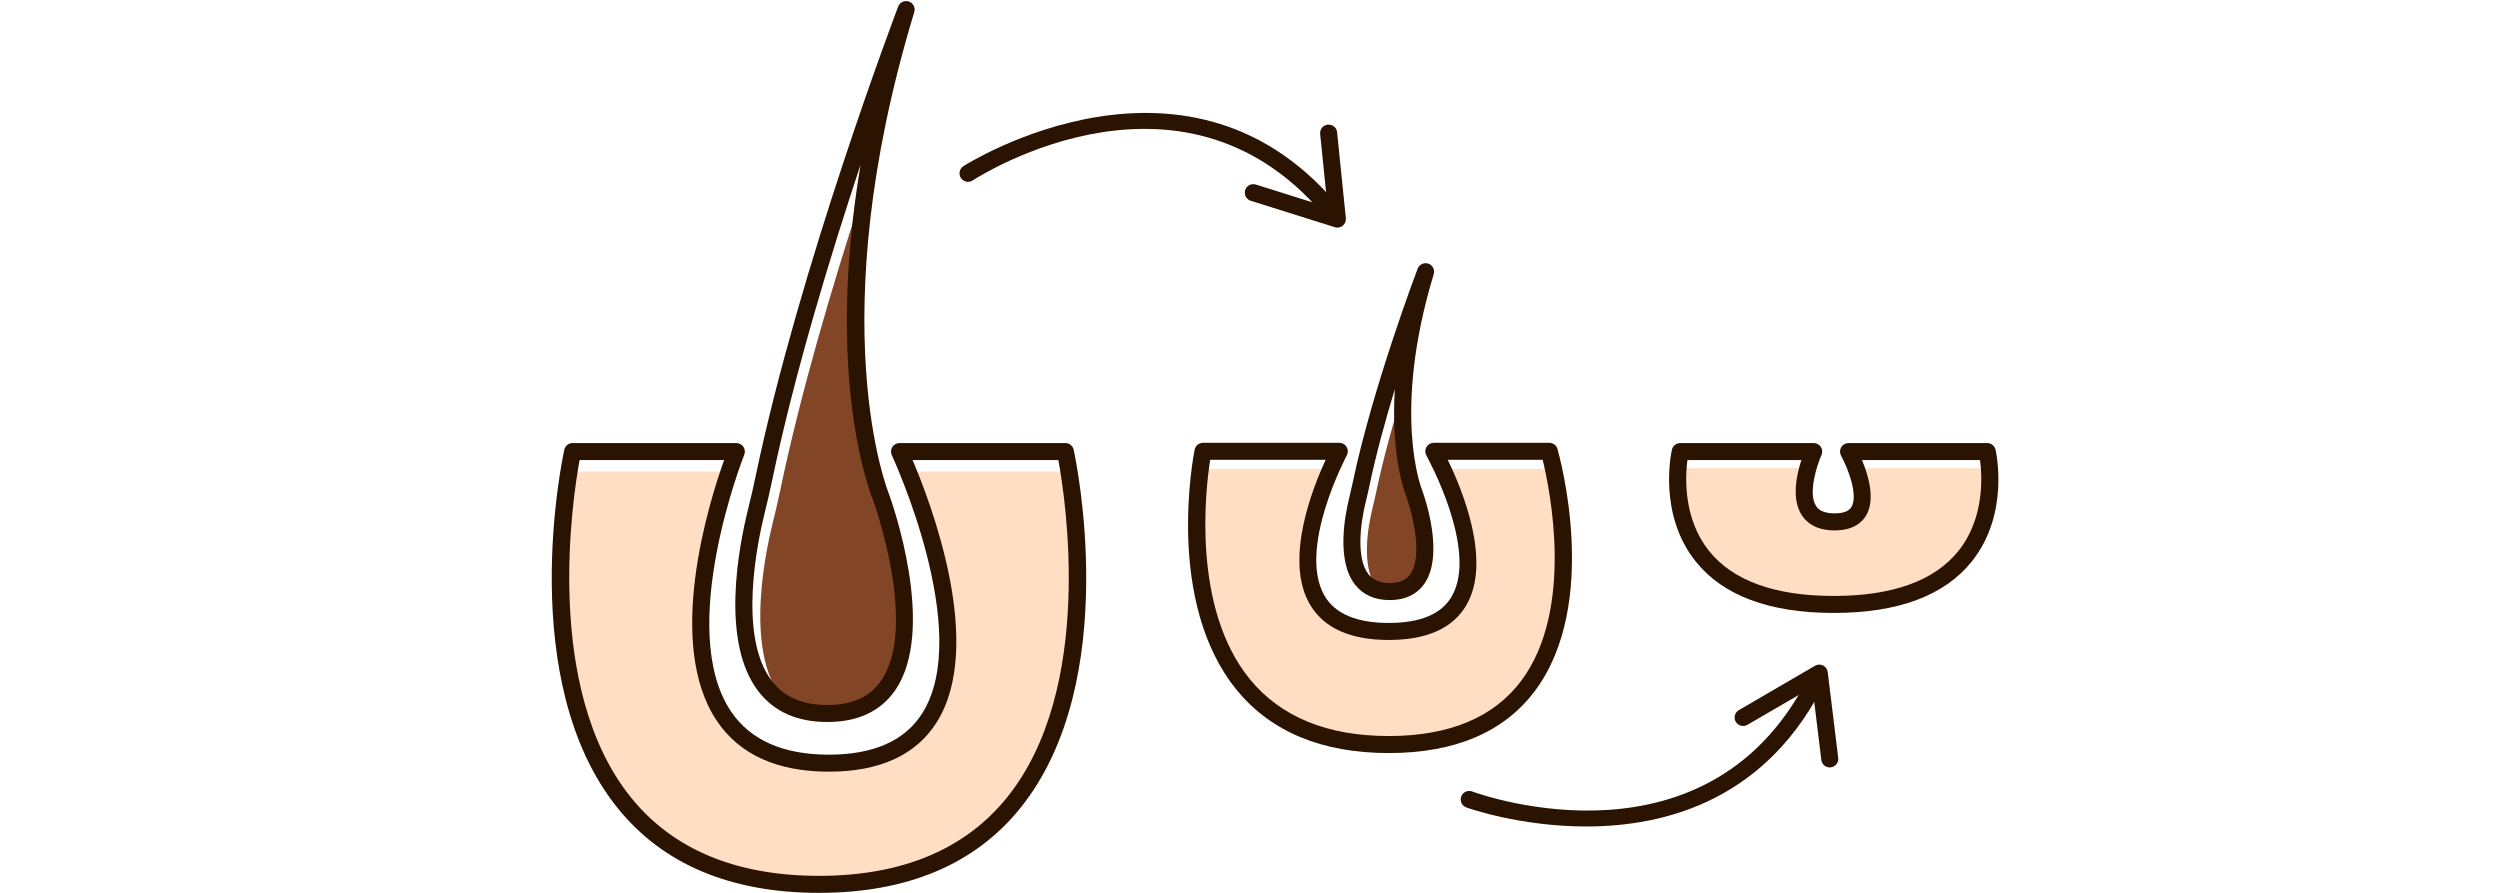 <svg version="1.0" preserveAspectRatio="xMidYMid meet" height="1000" viewBox="0 0 2100 750" zoomAndPan="magnify" width="2800" xmlns:xlink="http://www.w3.org/1999/xlink" xmlns="http://www.w3.org/2000/svg"><defs><clipPath id="ba11a37760"><path clip-rule="nonzero" d="M 463.469 372 L 913 372 L 913 750 L 463.469 750 Z M 463.469 372"></path></clipPath><clipPath id="8902e72c1a"><path clip-rule="nonzero" d="M 1402 372 L 1678.672 372 L 1678.672 515 L 1402 515 Z M 1402 372"></path></clipPath></defs><rect fill-opacity="1" height="900" y="-75" fill="#ffffff" width="2520" x="-210"></rect><rect fill-opacity="1" height="900" y="-75" fill="#ffffff" width="2520" x="-210"></rect><path fill-rule="nonzero" fill-opacity="1" d="M 894.918 379.32 L 755.59 379.32 C 755.59 379.32 878.586 641.062 696.234 641.062 C 513.887 641.062 618.551 379.32 618.551 379.32 L 480.988 379.32 C 480.988 379.32 401.465 742.852 687.953 742.852 C 974.441 742.852 894.918 379.32 894.918 379.32" fill="#ffdec4"></path><path fill-rule="nonzero" fill-opacity="1" d="M 894.918 396.105 C 894.918 396.105 904.109 438.207 904.969 493.73 C 906.016 430.125 894.918 379.32 894.918 379.32 L 755.59 379.32 C 755.59 379.32 758.52 385.566 762.801 396.105 L 894.918 396.105" fill="#ffffff"></path><path fill-rule="nonzero" fill-opacity="1" d="M 480.988 396.105 L 612.512 396.105 C 616.051 385.566 618.551 379.32 618.551 379.32 L 480.988 379.32 C 480.988 379.32 469.879 430.125 470.926 493.73 C 471.785 438.207 480.988 396.105 480.988 396.105" fill="#ffffff"></path><g clip-path="url(#ba11a37760)"><path fill-rule="nonzero" fill-opacity="1" d="M 486.863 386.473 C 481 418.387 456.27 578.328 529.93 669.789 C 565.164 713.531 618.328 735.711 687.953 735.711 C 757.578 735.711 810.754 713.52 845.988 669.754 C 919.684 578.211 894.906 418.375 889.031 386.473 L 766.57 386.473 C 781.891 422.344 827.727 542.344 786.648 606.996 C 769.281 634.34 738.859 648.203 696.234 648.203 C 652.984 648.203 621.387 633.945 602.344 605.824 C 558.246 540.715 595.668 421.609 608.242 386.473 Z M 687.953 750.004 C 613.77 750.004 556.859 726.012 518.773 678.723 C 432.793 571.922 472.277 385.672 474.008 377.797 C 474.719 374.52 477.625 372.18 480.988 372.18 L 618.539 372.18 C 620.91 372.18 623.121 373.355 624.461 375.32 C 625.785 377.273 626.055 379.777 625.18 381.973 C 624.586 383.438 567.398 528.785 614.188 597.82 C 630.414 621.781 658.02 633.922 696.234 633.922 C 733.648 633.922 760.008 622.293 774.574 599.344 C 818.023 530.992 749.816 383.836 749.109 382.355 C 748.074 380.148 748.246 377.555 749.551 375.496 C 750.863 373.426 753.145 372.18 755.59 372.18 L 894.906 372.18 C 898.27 372.18 901.176 374.52 901.887 377.797 C 903.617 385.672 943.102 571.922 857.121 678.723 C 819.035 726.012 762.125 750.004 687.953 750.004" fill="#2b1302"></path></g><path fill-rule="nonzero" fill-opacity="1" d="M 641.746 401.371 C 639.852 410.434 637.816 419.457 635.559 428.438 C 625.879 467.027 599.633 599.344 694.887 599.344 C 806.391 599.344 740.219 417.992 740.219 417.992 C 740.219 417.992 680.125 274.93 761.16 8.035 C 761.16 8.035 678.914 223.637 641.746 401.371" fill="#824526"></path><path fill-rule="nonzero" fill-opacity="1" d="M 649.355 438.219 C 651.602 429.238 653.648 420.215 655.543 411.152 C 672.551 329.824 698.992 240.605 722.68 167.695 C 728.938 120.742 739.965 67.477 758.008 8.035 C 758.008 8.035 675.762 223.637 638.605 401.371 C 636.711 410.434 634.672 419.445 632.418 428.438 C 623.785 462.84 602.066 571.652 664.918 594.879 C 623.367 559.684 641.617 469.062 649.355 438.219" fill="#ffffff"></path><path fill-rule="nonzero" fill-opacity="1" d="M 641.746 401.371 L 641.816 401.371 Z M 722.875 138.328 C 697.539 214.719 667.34 313.914 648.75 402.84 C 646.68 412.699 644.633 421.645 642.504 430.168 C 636.512 454.012 619.281 534.727 648.598 572.293 C 659.043 585.68 674.191 592.191 694.887 592.191 C 715.711 592.191 730.461 585.598 739.965 572.012 C 771.699 526.656 733.891 421.48 733.508 420.434 C 731.566 415.828 692.523 319.379 722.875 138.328 Z M 694.887 606.484 C 669.84 606.484 650.484 597.938 637.324 581.074 C 604.938 539.578 620.457 459.293 628.637 426.691 C 630.719 418.352 632.73 409.586 634.754 399.906 C 671.609 223.66 753.656 7.652 754.473 5.488 C 755.844 1.895 759.844 0.055 763.465 1.277 C 767.117 2.52 769.117 6.43 768 10.105 C 688.629 271.52 746.223 413.805 746.816 415.215 C 748.621 420.133 787.637 528.82 751.68 580.203 C 739.465 597.648 720.363 606.484 694.887 606.484" fill="#2b1302"></path><path fill-rule="nonzero" fill-opacity="1" d="M 1301.379 379.102 L 1204.379 379.102 C 1204.379 379.102 1289.453 530.434 1166.527 530.434 C 1043.613 530.434 1125.043 379.102 1125.043 379.102 L 1010.516 379.102 C 1010.516 379.102 960.82 625.422 1166.527 625.422 C 1372.234 625.422 1301.379 379.102 1301.379 379.102" fill="#ffdec4"></path><path fill-rule="nonzero" fill-opacity="1" d="M 1010.516 394.012 L 1117.934 394.012 C 1121.973 384.836 1125.043 379.102 1125.043 379.102 L 1010.516 379.102 C 1010.516 379.102 1004.5 409.051 1005.34 448.047 C 1005.988 416.609 1010.516 394.012 1010.516 394.012" fill="#ffffff"></path><path fill-rule="nonzero" fill-opacity="1" d="M 1301.379 394.012 C 1301.379 394.012 1311.918 430.832 1313.035 475.98 C 1314.336 424.309 1301.379 379.102 1301.379 379.102 L 1204.379 379.102 C 1204.379 379.102 1207.59 384.836 1211.848 394.012 L 1301.379 394.012" fill="#ffffff"></path><path fill-rule="nonzero" fill-opacity="1" d="M 1016.543 386.242 C 1012.668 411.086 1000.918 510.734 1050.02 570.676 C 1075.895 602.254 1115.098 618.27 1166.527 618.27 C 1217.176 618.27 1254.566 602.742 1277.633 572.129 C 1322.91 512.047 1301.715 410.246 1295.852 386.242 L 1216.105 386.242 C 1228.055 410.746 1253.332 471.445 1231.695 508.418 C 1220.363 527.773 1198.449 537.574 1166.527 537.574 C 1134.441 537.574 1112.258 527.668 1100.578 508.141 C 1078.441 471.098 1102.266 410.586 1113.562 386.242 Z M 1166.527 632.562 C 1110.582 632.562 1067.656 614.766 1038.934 579.68 C 978.512 505.883 1002.465 382.879 1003.512 377.684 C 1004.188 374.344 1007.117 371.949 1010.516 371.949 L 1125.055 371.949 C 1127.566 371.949 1129.895 373.262 1131.184 375.438 C 1132.477 377.59 1132.535 380.266 1131.348 382.473 C 1130.918 383.266 1089.375 461.559 1112.852 500.812 C 1121.773 515.723 1139.828 523.281 1166.527 523.281 C 1193.004 523.281 1210.766 515.863 1219.352 501.207 C 1242.258 462.105 1198.586 383.379 1198.145 382.59 C 1196.902 380.379 1196.926 377.672 1198.203 375.484 C 1199.496 373.297 1201.832 371.949 1204.379 371.949 L 1301.379 371.949 C 1304.578 371.949 1307.367 374.055 1308.254 377.125 C 1309.766 382.379 1344.688 506.848 1289.082 580.691 C 1263.164 615.105 1221.934 632.562 1166.527 632.562" fill="#2b1302"></path><path fill-rule="nonzero" fill-opacity="1" d="M 1143.25 406.957 C 1142.387 411.062 1141.457 415.168 1140.434 419.25 C 1136.035 436.789 1124.113 496.906 1167.387 496.906 C 1218.062 496.906 1188 414.504 1188 414.504 C 1188 414.504 1160.688 349.5 1197.504 228.219 C 1197.504 228.219 1160.141 326.195 1143.25 406.957" fill="#824526"></path><path fill-rule="nonzero" fill-opacity="1" d="M 1153.02 426.402 C 1154.043 422.32 1154.977 418.215 1155.836 414.098 C 1161.816 385.508 1170.355 354.77 1178.906 326.984 C 1180.555 299.98 1185.723 267.02 1197.504 228.219 C 1197.504 228.219 1160.141 326.195 1143.25 406.957 C 1142.387 411.062 1141.457 415.168 1140.434 419.25 C 1136.387 435.402 1126.055 487.59 1158.277 495.73 C 1141.875 478.645 1149.637 439.918 1153.02 426.402" fill="#ffffff"></path><path fill-rule="nonzero" fill-opacity="1" d="M 1143.25 406.957 L 1143.32 406.957 Z M 1171.645 326.926 C 1163.652 353.258 1155.801 381.844 1150.254 408.422 C 1149.355 412.621 1148.414 416.816 1147.367 420.98 C 1141.992 442.43 1139.711 469.77 1149.438 482.227 C 1153.406 487.297 1159.27 489.766 1167.398 489.766 C 1175.484 489.766 1181.137 487.309 1184.676 482.262 C 1195.668 466.586 1185.953 429.797 1181.277 416.945 C 1180.578 415.305 1168.121 384.531 1171.645 326.926 Z M 1167.398 504.059 C 1154.754 504.059 1144.926 499.672 1138.176 491.02 C 1122.402 470.805 1129.66 432.879 1133.512 417.504 C 1134.5 413.527 1135.41 409.516 1136.258 405.488 C 1153.055 325.102 1190.457 226.648 1190.828 225.672 C 1192.199 222.066 1196.215 220.242 1199.82 221.453 C 1203.461 222.707 1205.461 226.617 1204.348 230.289 C 1168.691 347.746 1194.316 411.109 1194.586 411.734 C 1196.691 417.492 1213.594 465.875 1196.402 490.449 C 1192.051 496.66 1183.488 504.059 1167.398 504.059" fill="#2b1302"></path><path fill-rule="nonzero" fill-opacity="1" d="M 1669.297 379.32 L 1552.746 379.32 C 1552.746 379.32 1585.258 438.391 1541.055 438.391 C 1496.848 438.391 1523.512 379.32 1523.512 379.32 L 1411.391 379.32 C 1411.391 379.32 1381.879 507.734 1540.344 507.734 C 1698.809 507.734 1669.297 379.32 1669.297 379.32" fill="#ffdec4"></path><path fill-rule="nonzero" fill-opacity="1" d="M 1669.297 393.312 C 1669.297 393.312 1670.75 399.664 1671.273 409.527 C 1672.219 392.07 1669.297 379.32 1669.297 379.32 L 1552.746 379.32 C 1552.746 379.32 1555.992 385.23 1559.039 393.312 L 1669.297 393.312" fill="#ffffff"></path><path fill-rule="nonzero" fill-opacity="1" d="M 1411.391 393.312 L 1518.602 393.312 C 1520.859 385.23 1523.512 379.32 1523.512 379.32 L 1411.391 379.32 C 1411.391 379.32 1408.473 392.07 1409.414 409.527 C 1409.938 399.664 1411.391 393.312 1411.391 393.312" fill="#ffffff"></path><g clip-path="url(#8902e72c1a)"><path fill-rule="nonzero" fill-opacity="1" d="M 1417.441 386.473 C 1415.66 399.953 1413.625 435.289 1435.496 462.652 C 1455.609 487.832 1490.879 500.59 1540.344 500.59 C 1589.809 500.59 1625.066 487.832 1645.184 462.664 C 1667.062 435.289 1665.027 399.953 1663.246 386.473 L 1564.062 386.473 C 1569.324 398.977 1575.57 419.457 1567.555 433.008 C 1564.18 438.719 1556.84 445.535 1541.055 445.535 C 1525.082 445.535 1517.242 438.59 1513.473 432.75 C 1504.688 419.133 1509.133 398.734 1513.145 386.473 Z M 1540.344 514.875 C 1486.238 514.875 1447.188 500.266 1424.246 471.457 C 1392.512 431.625 1403.922 379.902 1404.422 377.727 C 1405.168 374.484 1408.066 372.18 1411.391 372.18 L 1523.512 372.18 C 1525.941 372.18 1528.199 373.414 1529.516 375.449 C 1530.828 377.484 1531.027 380.055 1530.039 382.254 C 1526.605 389.883 1518.426 414.086 1525.488 425.008 C 1526.488 426.555 1529.527 431.238 1541.055 431.238 C 1551.988 431.238 1554.445 427.098 1555.258 425.738 C 1560.852 416.281 1552.852 394.359 1546.477 382.766 C 1545.277 380.555 1545.312 377.855 1546.602 375.691 C 1547.883 373.508 1550.223 372.18 1552.746 372.18 L 1669.297 372.18 C 1672.625 372.18 1675.52 374.484 1676.266 377.727 C 1676.766 379.902 1688.176 431.625 1656.441 471.457 C 1633.504 500.266 1594.438 514.875 1540.344 514.875" fill="#2b1302"></path></g><path fill-rule="nonzero" fill-opacity="1" d="M 1122.543 189.41 C 1120.438 189.41 1118.355 188.48 1116.934 186.699 C 998.012 36.926 824.375 146.832 817.035 151.574 C 813.73 153.738 809.297 152.773 807.145 149.473 C 805.004 146.156 805.949 141.738 809.25 139.586 C 811.16 138.363 1001.07 17.793 1128.137 177.812 C 1130.594 180.906 1130.082 185.398 1126.984 187.863 C 1125.66 188.898 1124.102 189.41 1122.543 189.41" fill="#2b1302"></path><path fill-rule="nonzero" fill-opacity="1" d="M 1123.402 191.176 C 1122.68 191.176 1121.961 191.074 1121.262 190.852 L 1050.625 168.648 C 1046.855 167.465 1044.762 163.449 1045.949 159.695 C 1047.125 155.938 1051.113 153.82 1054.906 155.02 L 1115.191 173.965 L 1108.93 112.52 C 1108.535 108.59 1111.398 105.09 1115.316 104.684 C 1119.484 104.414 1122.762 107.148 1123.16 111.066 L 1130.512 183.305 C 1130.754 185.699 1129.777 188.051 1127.918 189.574 C 1126.625 190.633 1125.031 191.176 1123.402 191.176" fill="#2b1302"></path><path fill-rule="nonzero" fill-opacity="1" d="M 1332.461 694.25 C 1276.496 694.25 1232.625 678.594 1231.672 678.246 C 1227.973 676.871 1226.066 672.766 1227.426 669.07 C 1228.785 665.371 1232.859 663.453 1236.605 664.836 C 1244.805 667.836 1438.449 736.617 1521.301 564.246 C 1523.012 560.699 1527.27 559.184 1530.84 560.895 C 1534.398 562.605 1535.902 566.871 1534.191 570.434 C 1485.715 671.289 1400.211 694.25 1332.461 694.25" fill="#2b1302"></path><path fill-rule="nonzero" fill-opacity="1" d="M 1537.004 644.633 C 1533.445 644.633 1530.352 641.98 1529.922 638.352 L 1522.418 577.062 L 1467.824 608.871 C 1464.391 610.836 1460.043 609.684 1458.039 606.289 C 1456.062 602.879 1457.215 598.508 1460.621 596.508 L 1524.594 559.242 C 1526.688 558.035 1529.234 557.941 1531.375 559.023 C 1533.527 560.094 1535.004 562.164 1535.297 564.559 L 1544.102 636.621 C 1544.578 640.539 1541.797 644.109 1537.879 644.574 C 1537.574 644.621 1537.285 644.633 1537.004 644.633" fill="#2b1302"></path></svg>
